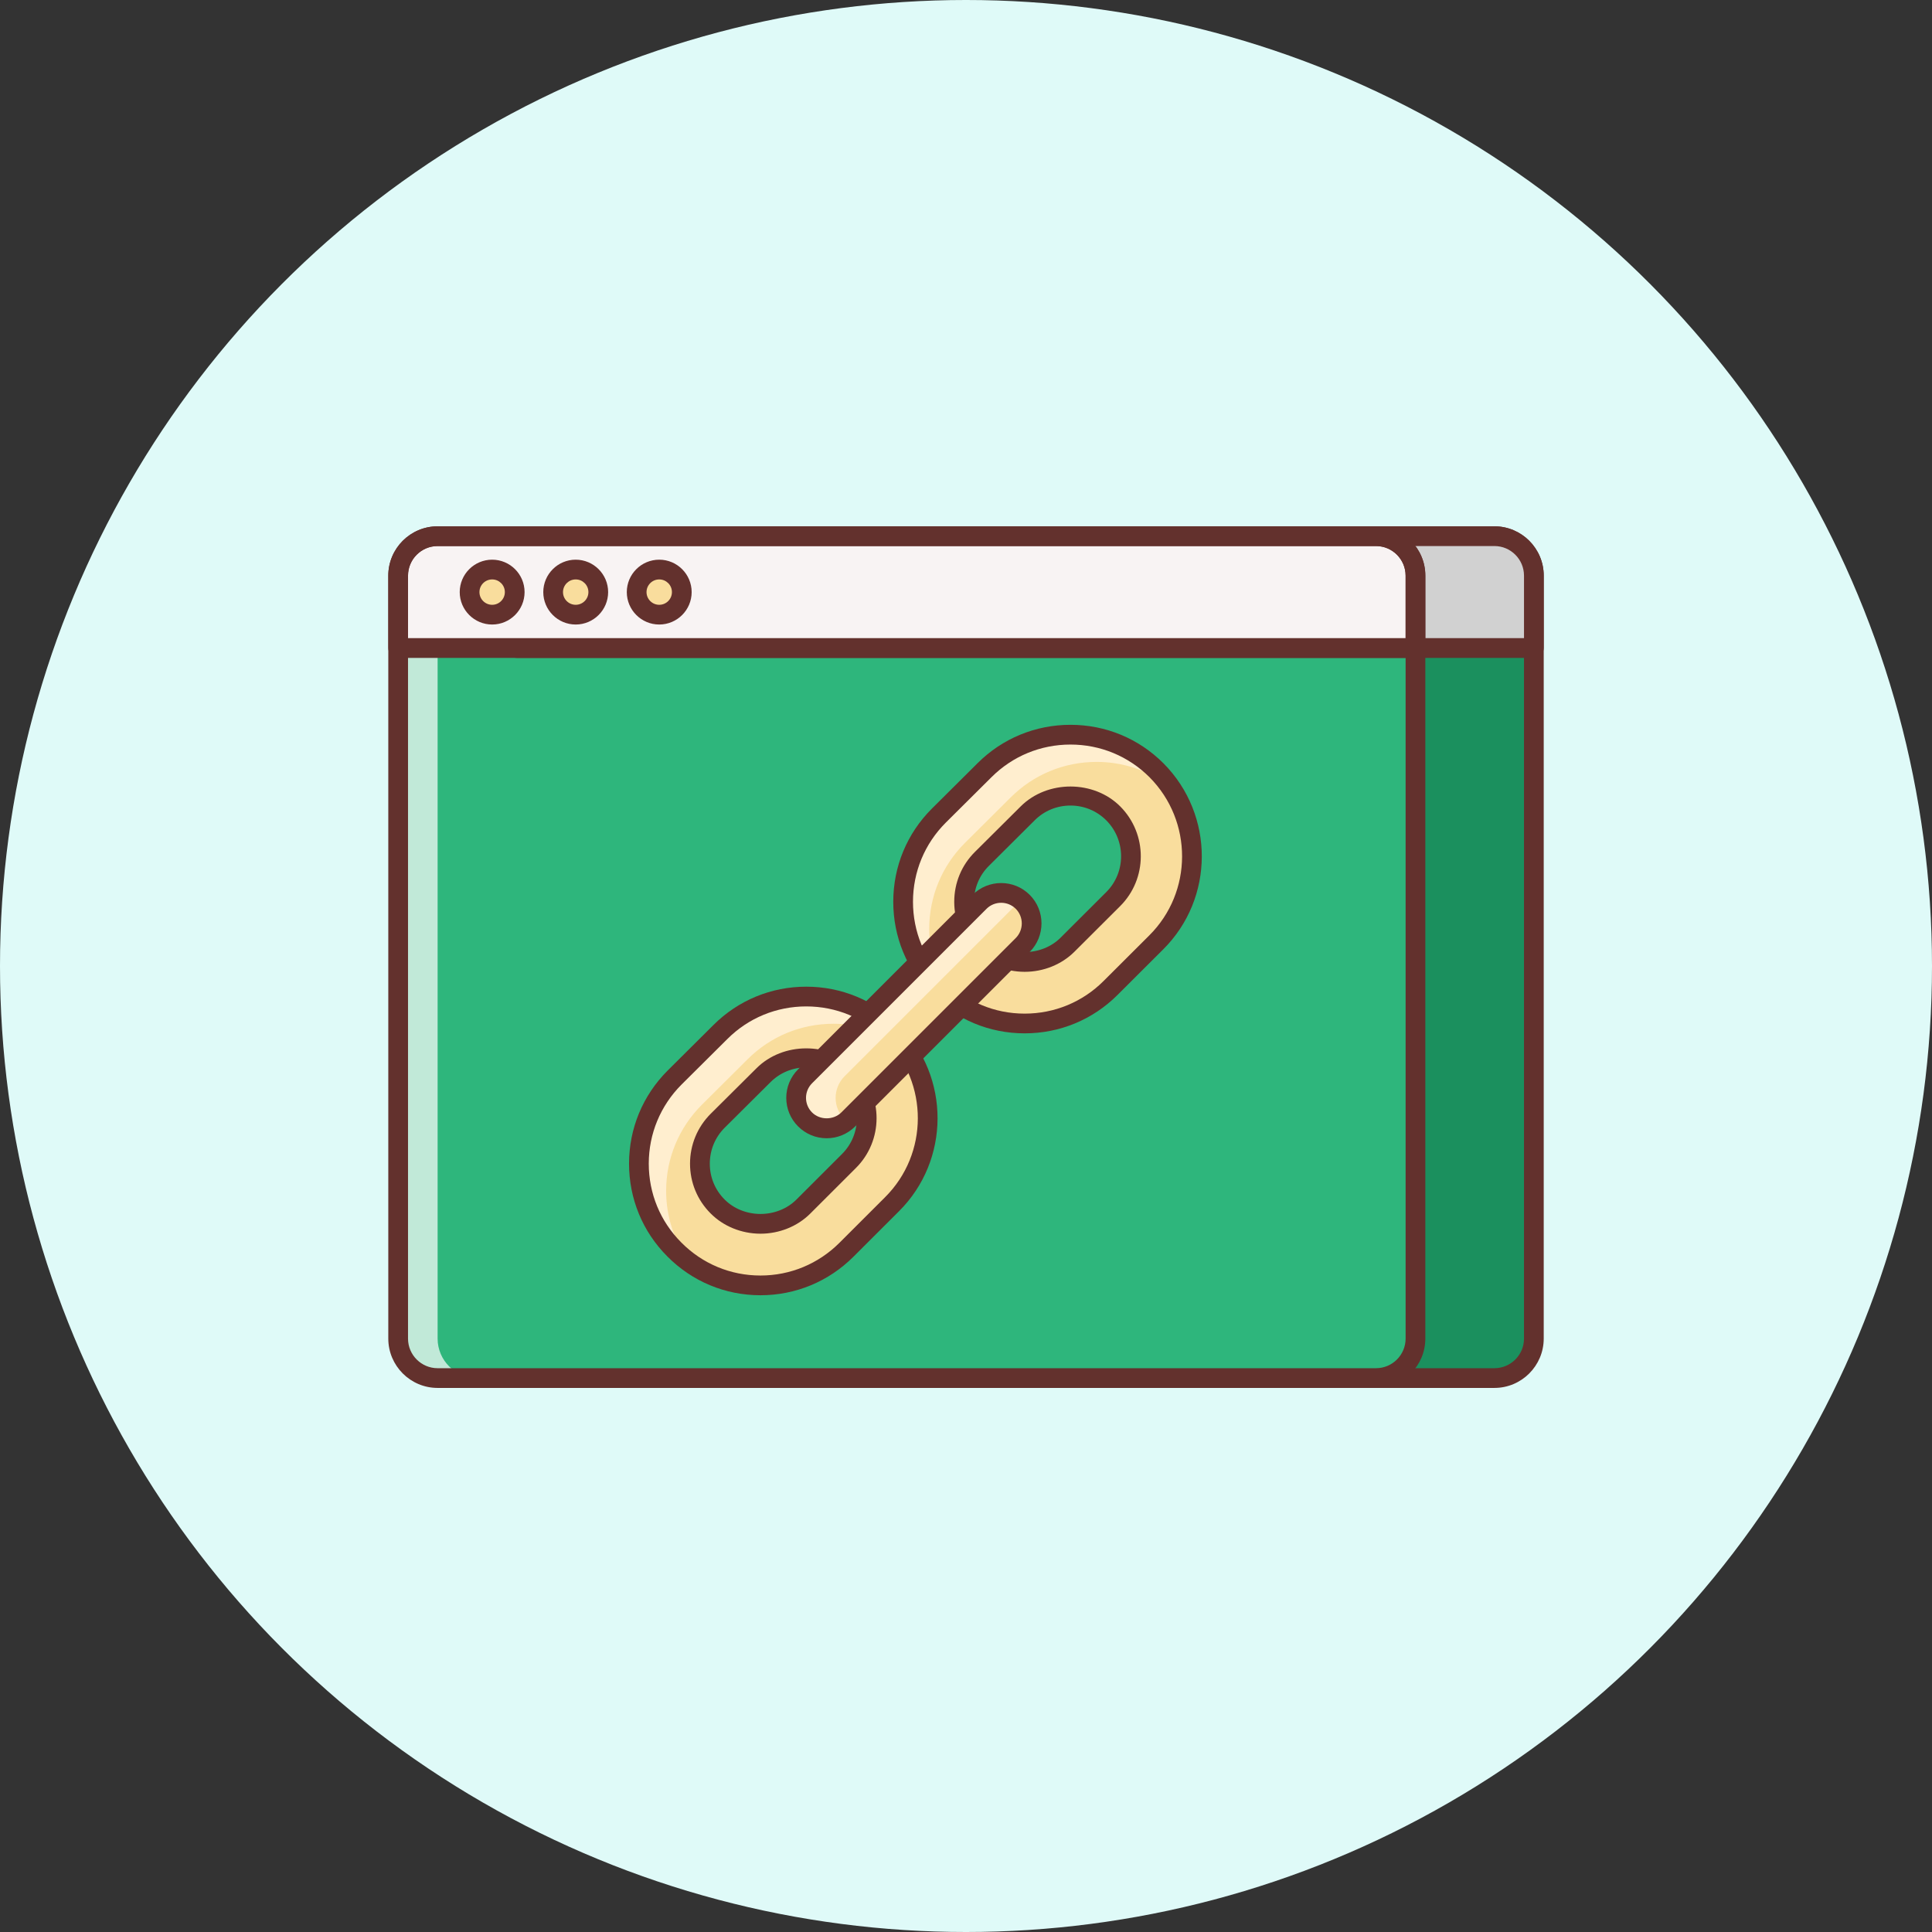 <?xml version="1.0" encoding="UTF-8"?>
<svg width="100px" height="100px" viewBox="0 0 100 100" version="1.1" xmlns="http://www.w3.org/2000/svg" xmlns:xlink="http://www.w3.org/1999/xlink">
    <rect x="0" y="0" width="100" height="100" fill="#333333" stroke="none"/>
    <!-- Generator: Sketch 57 (83077) - https://sketch.com -->
    <title>document icon</title>
    <desc>Created with Sketch.</desc>
    <g id="Page-1" stroke="none" stroke-width="1" fill="none" fill-rule="evenodd">
        <g id="Security" transform="translate(-220, -1780)">
            <g id="document-icon" transform="translate(220, 1780)">
                <circle id="Oval" fill="#DFFAF8" cx="50" cy="50" r="50"></circle>
                <g id="panel-icon-naked/1-copy-11" transform="translate(20, 20)">
                    <g id="backlink" transform="translate(0, 7.2)">
                        <path d="M59.391,42.086 C59.391,43.209 58.474,44.128 57.349,44.128 L8.779,44.128 C7.654,44.128 6.736,43.209 6.736,42.086 L6.736,2.595 C6.736,1.472 7.654,0.553 8.779,0.553 L57.35,0.553 C58.475,0.553 59.392,1.472 59.392,2.595 L59.392,42.086 L59.391,42.086 Z" id="Path" fill="#1B905E" fill-rule="nonzero"></path>
                        <path d="M57.349,44.639 L8.779,44.639 C7.372,44.639 6.226,43.493 6.226,42.086 L6.226,2.595 C6.226,1.188 7.372,0.042 8.779,0.042 L57.35,0.042 C58.758,0.042 59.903,1.188 59.903,2.595 L59.903,42.086 C59.902,43.493 58.757,44.639 57.349,44.639 Z M8.779,1.063 C7.934,1.063 7.247,1.75 7.247,2.595 L7.247,42.086 C7.247,42.93 7.934,43.618 8.779,43.618 L57.35,43.618 C58.194,43.618 58.882,42.93 58.882,42.086 L58.882,2.595 C58.882,1.75 58.194,1.063 57.35,1.063 L8.779,1.063 Z" id="Shape" fill="#63312D" fill-rule="nonzero"></path>
                        <path d="M53.264,42.086 C53.264,43.209 52.347,44.128 51.221,44.128 L2.651,44.128 C1.527,44.128 0.609,43.209 0.609,42.086 L0.609,2.595 C0.609,1.472 1.527,0.553 2.651,0.553 L51.222,0.553 C52.348,0.553 53.265,1.472 53.265,2.595 L53.265,42.086 L53.264,42.086 Z" id="Path" fill="#2EB67C" fill-rule="nonzero"></path>
                        <path d="M2.651,42.086 L2.651,2.595 C2.651,1.472 3.569,0.553 4.694,0.553 L2.651,0.553 C1.527,0.553 0.609,1.472 0.609,2.595 L0.609,42.086 C0.609,43.209 1.527,44.128 2.651,44.128 L4.694,44.128 C3.569,44.128 2.651,43.209 2.651,42.086 Z" id="Path" fill="#FFFFFF" fill-rule="nonzero" opacity="0.7"></path>
                        <path d="M59.391,2.595 C59.391,1.472 58.474,0.553 57.349,0.553 L8.779,0.553 C7.654,0.553 6.736,1.472 6.736,2.595 L6.736,6.341 L59.392,6.341 L59.392,2.595 L59.391,2.595 Z" id="Path" fill="#D1D1D1" fill-rule="nonzero"></path>
                        <path d="M59.391,6.852 L6.736,6.852 C6.454,6.852 6.226,6.623 6.226,6.341 L6.226,2.595 C6.226,1.188 7.372,0.042 8.779,0.042 L57.35,0.042 C58.758,0.042 59.903,1.188 59.903,2.595 L59.903,6.341 C59.902,6.623 59.674,6.852 59.391,6.852 Z M7.247,5.83 L58.882,5.83 L58.882,2.595 C58.882,1.75 58.194,1.063 57.35,1.063 L8.779,1.063 C7.934,1.063 7.247,1.75 7.247,2.595 L7.247,5.83 Z" id="Shape" fill="#63312D" fill-rule="nonzero"></path>
                        <path d="M53.264,2.595 C53.264,1.472 52.347,0.553 51.221,0.553 L2.651,0.553 C1.527,0.553 0.609,1.472 0.609,2.595 L0.609,6.341 L53.265,6.341 L53.265,2.595 L53.264,2.595 Z" id="Path" fill="#F8F3F3" fill-rule="nonzero"></path>
                        <path d="M53.264,6.852 L0.609,6.852 C0.327,6.852 0.098,6.623 0.098,6.341 L0.098,2.595 C0.098,1.188 1.244,0.042 2.651,0.042 L51.222,0.042 C52.63,0.042 53.775,1.188 53.775,2.595 L53.775,6.341 C53.774,6.623 53.547,6.852 53.264,6.852 Z M1.119,5.83 L52.754,5.83 L52.754,2.595 C52.754,1.75 52.067,1.063 51.222,1.063 L2.651,1.063 C1.807,1.063 1.119,1.75 1.119,2.595 L1.119,5.83 Z" id="Shape" fill="#63312D" fill-rule="nonzero"></path>
                        <path d="M51.221,44.639 L2.651,44.639 C1.244,44.639 0.098,43.493 0.098,42.086 L0.098,2.595 C0.098,1.188 1.244,0.042 2.651,0.042 L51.222,0.042 C52.63,0.042 53.775,1.188 53.775,2.595 L53.775,42.086 C53.774,43.493 52.629,44.639 51.221,44.639 Z M2.651,1.063 C1.807,1.063 1.119,1.75 1.119,2.595 L1.119,42.086 C1.119,42.93 1.807,43.618 2.651,43.618 L51.222,43.618 C52.067,43.618 52.754,42.93 52.754,42.086 L52.754,2.595 C52.754,1.75 52.067,1.063 51.222,1.063 L2.651,1.063 Z" id="Shape" fill="#63312D" fill-rule="nonzero"></path>
                        <path d="M6.641,3.447 C6.641,4.091 6.118,4.614 5.475,4.614 C4.83,4.614 4.307,4.091 4.307,3.447 C4.307,2.802 4.83,2.279 5.475,2.279 C6.118,2.279 6.641,2.802 6.641,3.447 Z" id="Path" fill="#F9DD9D" fill-rule="nonzero"></path>
                        <path d="M10.965,3.447 C10.965,4.091 10.443,4.614 9.798,4.614 C9.154,4.614 8.631,4.091 8.631,3.447 C8.631,2.802 9.154,2.279 9.798,2.279 C10.444,2.279 10.965,2.802 10.965,3.447 Z" id="Path" fill="#F9DD9D" fill-rule="nonzero"></path>
                        <path d="M15.29,3.447 C15.29,4.091 14.767,4.614 14.122,4.614 C13.477,4.614 12.955,4.091 12.955,3.447 C12.955,2.802 13.478,2.279 14.122,2.279 C14.767,2.279 15.29,2.802 15.29,3.447 Z" id="Path" fill="#F9DD9D" fill-rule="nonzero"></path>
                        <g id="Group" transform="translate(3.702, 1.66)" fill="#63312D" fill-rule="nonzero">
                            <path d="M1.772,3.465 C0.847,3.465 0.093,2.713 0.093,1.787 C0.093,0.862 0.846,0.109 1.772,0.109 C2.697,0.109 3.45,0.862 3.45,1.787 C3.45,2.713 2.697,3.465 1.772,3.465 Z M1.772,1.131 C1.409,1.131 1.114,1.425 1.114,1.787 C1.114,2.15 1.409,2.444 1.772,2.444 C2.133,2.444 2.429,2.15 2.429,1.787 C2.429,1.425 2.134,1.131 1.772,1.131 Z" id="Shape"></path>
                            <path d="M6.096,3.465 C5.171,3.465 4.418,2.713 4.418,1.787 C4.418,0.862 5.171,0.109 6.096,0.109 C7.021,0.109 7.775,0.862 7.775,1.787 C7.775,2.713 7.021,3.465 6.096,3.465 Z M6.096,1.131 C5.734,1.131 5.439,1.425 5.439,1.787 C5.439,2.15 5.733,2.444 6.096,2.444 C6.459,2.444 6.754,2.15 6.754,1.787 C6.754,1.425 6.459,1.131 6.096,1.131 Z" id="Shape"></path>
                            <path d="M10.42,3.465 C9.495,3.465 8.741,2.713 8.741,1.787 C8.741,0.862 9.494,0.109 10.42,0.109 C11.345,0.109 12.098,0.862 12.098,1.787 C12.098,2.713 11.345,3.465 10.42,3.465 Z M10.42,1.131 C10.058,1.131 9.762,1.425 9.762,1.787 C9.762,2.15 10.058,2.444 10.42,2.444 C10.782,2.444 11.077,2.15 11.077,1.787 C11.077,1.425 10.783,1.131 10.42,1.131 Z" id="Shape"></path>
                        </g>
                        <path d="M19.361,39.331 C17.673,39.331 16.09,38.672 14.903,37.473 C13.722,36.29 13.068,34.708 13.069,33.026 C13.071,31.345 13.727,29.765 14.916,28.576 L17.286,26.218 C18.473,25.034 20.052,24.381 21.733,24.381 C23.416,24.381 24.997,25.038 26.188,26.228 C28.638,28.698 28.629,32.689 26.168,35.135 L23.811,37.489 C22.619,38.677 21.04,39.331 19.361,39.331 L19.361,39.331 Z M21.732,27.539 C20.894,27.539 20.107,27.863 19.515,28.456 L17.145,30.812 C16.556,31.402 16.228,32.191 16.227,33.03 C16.227,33.868 16.551,34.654 17.142,35.244 C18.331,36.445 20.39,36.441 21.58,35.254 L23.941,32.896 C25.167,31.678 25.17,29.687 23.95,28.456 C23.36,27.866 22.571,27.539 21.732,27.539 Z" id="Shape" fill="#F9DD9D" fill-rule="nonzero"></path>
                        <path d="M14.479,34.435 C14.481,32.754 15.137,31.174 16.325,29.986 L18.695,27.628 C19.882,26.443 21.461,25.79 23.142,25.79 C24.461,25.79 25.715,26.198 26.77,26.946 C26.588,26.7 26.409,26.452 26.188,26.228 C24.997,25.038 23.415,24.381 21.733,24.381 C20.052,24.381 18.474,25.034 17.286,26.218 L14.916,28.576 C13.728,29.765 13.071,31.345 13.069,33.026 C13.068,34.708 13.722,36.289 14.903,37.473 C15.147,37.718 15.409,37.934 15.683,38.134 C14.906,37.066 14.478,35.785 14.479,34.435 L14.479,34.435 Z" id="Path" fill="#FFEECF" fill-rule="nonzero"></path>
                        <path d="M33.036,25.775 C31.349,25.775 29.765,25.116 28.579,23.916 C27.397,22.734 26.744,21.154 26.745,19.472 C26.747,17.789 27.403,16.209 28.592,15.02 L30.962,12.662 C32.149,11.479 33.729,10.827 35.409,10.827 C37.09,10.827 38.674,11.481 39.862,12.672 C42.314,15.141 42.305,19.135 39.844,21.581 L37.486,23.935 C36.295,25.123 34.715,25.775 33.036,25.775 Z M35.408,13.984 C34.57,13.984 33.782,14.309 33.191,14.899 L30.821,17.258 C30.231,17.846 29.904,18.636 29.903,19.474 C29.903,20.311 30.228,21.098 30.819,21.688 C32.008,22.891 34.067,22.887 35.255,21.698 L37.618,19.342 C38.844,18.122 38.848,16.132 37.626,14.901 C37.036,14.312 36.245,13.984 35.408,13.984 L35.408,13.984 Z" id="Shape" fill="#F9DD9D" fill-rule="nonzero"></path>
                        <path d="M28.096,20.881 C28.098,19.2 28.755,17.62 29.943,16.431 L32.314,14.073 C33.501,12.889 35.079,12.236 36.761,12.236 C38.079,12.236 39.332,12.643 40.387,13.392 C40.206,13.146 40.028,12.898 39.805,12.674 C38.614,11.483 37.033,10.827 35.351,10.827 C33.669,10.827 32.093,11.479 30.905,12.664 L28.534,15.022 C27.347,16.211 26.69,17.791 26.688,19.472 C26.687,21.153 27.341,22.735 28.522,23.917 C28.765,24.162 29.028,24.379 29.301,24.579 C28.522,23.512 28.095,22.231 28.096,20.881 L28.096,20.881 Z" id="Path" fill="#FFEECF" fill-rule="nonzero"></path>
                        <path d="M19.361,39.842 C17.536,39.842 15.824,39.128 14.54,37.831 C13.261,36.551 12.558,34.845 12.559,33.025 C12.561,31.208 13.269,29.501 14.554,28.215 L16.926,25.856 C18.208,24.576 19.915,23.87 21.732,23.87 C23.55,23.87 25.26,24.579 26.548,25.867 C29.196,28.535 29.186,32.854 26.528,35.497 L24.172,37.85 C22.884,39.134 21.175,39.842 19.361,39.842 L19.361,39.842 Z M21.732,24.892 C20.188,24.892 18.736,25.491 17.647,26.58 L15.275,28.938 C14.185,30.03 13.582,31.483 13.58,33.026 C13.579,34.572 14.177,36.022 15.264,37.111 C16.356,38.214 17.81,38.821 19.361,38.821 C20.903,38.821 22.356,38.219 23.451,37.126 L25.807,34.772 C28.067,32.527 28.074,28.855 25.824,26.587 C24.731,25.494 23.277,24.892 21.732,24.892 L21.732,24.892 Z M19.363,36.656 C19.359,36.656 19.355,36.656 19.351,36.656 C18.375,36.653 17.437,36.27 16.779,35.604 C16.094,34.919 15.716,34.005 15.716,33.03 C15.717,32.055 16.096,31.139 16.783,30.451 L19.154,28.094 C20.529,26.719 22.936,26.72 24.309,28.095 C25.729,29.526 25.724,31.842 24.299,33.258 L21.939,35.615 C21.277,36.277 20.339,36.656 19.363,36.656 L19.363,36.656 Z M21.732,28.049 C21.03,28.049 20.37,28.322 19.876,28.817 L17.506,31.174 C17.012,31.669 16.74,32.329 16.739,33.031 C16.739,33.733 17.01,34.39 17.504,34.884 C17.974,35.36 18.649,35.632 19.355,35.634 L19.363,35.634 C20.07,35.634 20.746,35.365 21.219,34.893 L23.579,32.535 C24.607,31.515 24.61,29.847 23.586,28.815 C23.093,28.322 22.434,28.049 21.732,28.049 L21.732,28.049 Z" id="Shape" fill="#63312D" fill-rule="nonzero"></path>
                        <path d="M33.036,26.286 C31.208,26.286 29.497,25.572 28.216,24.275 C26.938,22.997 26.234,21.29 26.235,19.471 C26.237,17.652 26.945,15.942 28.23,14.658 L30.602,12.299 C31.885,11.021 33.592,10.316 35.408,10.316 C37.229,10.316 38.939,11.025 40.223,12.311 C42.873,14.98 42.864,19.3 40.204,21.942 L37.846,24.295 C36.562,25.579 34.853,26.286 33.036,26.286 L33.036,26.286 Z M35.408,11.338 C33.863,11.338 32.412,11.937 31.322,13.024 L28.951,15.382 C27.86,16.473 27.258,17.926 27.256,19.473 C27.255,21.018 27.853,22.468 28.94,23.556 C30.03,24.659 31.483,25.265 33.036,25.265 C34.58,25.265 36.034,24.665 37.125,23.573 L39.484,21.219 C41.745,18.972 41.752,15.301 39.501,13.031 C38.408,11.94 36.956,11.338 35.408,11.338 L35.408,11.338 Z M33.039,23.101 C33.035,23.101 33.032,23.101 33.028,23.101 C32.052,23.099 31.114,22.715 30.454,22.048 C29.77,21.364 29.391,20.449 29.391,19.475 C29.392,18.497 29.772,17.582 30.46,16.897 L32.831,14.539 C34.205,13.167 36.614,13.166 37.985,14.542 C39.405,15.971 39.401,18.287 37.975,19.705 L35.614,22.06 C34.953,22.721 34.015,23.101 33.039,23.101 Z M35.408,14.495 C34.705,14.495 34.046,14.768 33.553,15.261 L31.182,17.62 C30.687,18.112 30.415,18.771 30.414,19.475 C30.414,20.175 30.686,20.833 31.18,21.327 C31.651,21.804 32.325,22.077 33.031,22.079 L33.039,22.079 C33.746,22.079 34.422,21.808 34.893,21.337 L37.255,18.98 C38.283,17.959 38.285,16.291 37.262,15.262 C36.769,14.768 36.11,14.495 35.408,14.495 L35.408,14.495 Z" id="Shape" fill="#63312D" fill-rule="nonzero"></path>
                        <path d="M22.788,31.205 C22.384,31.205 21.98,31.05 21.671,30.742 C21.055,30.126 21.055,29.127 21.671,28.508 L30.702,19.478 C31.321,18.861 32.319,18.861 32.936,19.478 C33.552,20.095 33.552,21.093 32.936,21.712 L23.905,30.742 C23.596,31.049 23.192,31.205 22.788,31.205 Z" id="Path" fill="#F9DD9D" fill-rule="nonzero"></path>
                        <path d="M23.715,30.742 C23.098,30.126 23.098,29.127 23.715,28.508 L32.745,19.478 C32.773,19.45 32.812,19.44 32.841,19.414 C32.22,18.88 31.293,18.889 30.703,19.478 L21.673,28.508 C21.056,29.126 21.056,30.126 21.673,30.742 C21.981,31.05 22.384,31.205 22.789,31.205 C23.153,31.205 23.515,31.071 23.811,30.82 C23.778,30.793 23.744,30.772 23.715,30.742 L23.715,30.742 Z" id="Path" fill="#FFEECF" fill-rule="nonzero"></path>
                        <path d="M22.788,31.716 C22.231,31.716 21.707,31.498 21.311,31.104 C20.916,30.709 20.697,30.185 20.697,29.626 C20.697,29.068 20.915,28.543 21.31,28.147 L30.34,19.117 C31.157,18.303 32.483,18.303 33.297,19.117 C34.111,19.931 34.111,21.257 33.298,22.073 L24.266,31.103 C23.868,31.498 23.343,31.716 22.788,31.716 Z M31.82,19.528 C31.545,19.528 31.271,19.632 31.062,19.84 L22.033,28.869 C21.831,29.072 21.719,29.34 21.719,29.626 C21.719,29.911 21.831,30.18 22.033,30.381 C22.438,30.785 23.138,30.785 23.546,30.381 L32.576,21.352 C32.991,20.934 32.991,20.256 32.576,19.84 C32.366,19.631 32.094,19.528 31.82,19.528 L31.82,19.528 Z" id="Shape" fill="#63312D" fill-rule="nonzero"></path>
                    </g>
                </g>
            </g>
        </g>
    </g>
</svg>